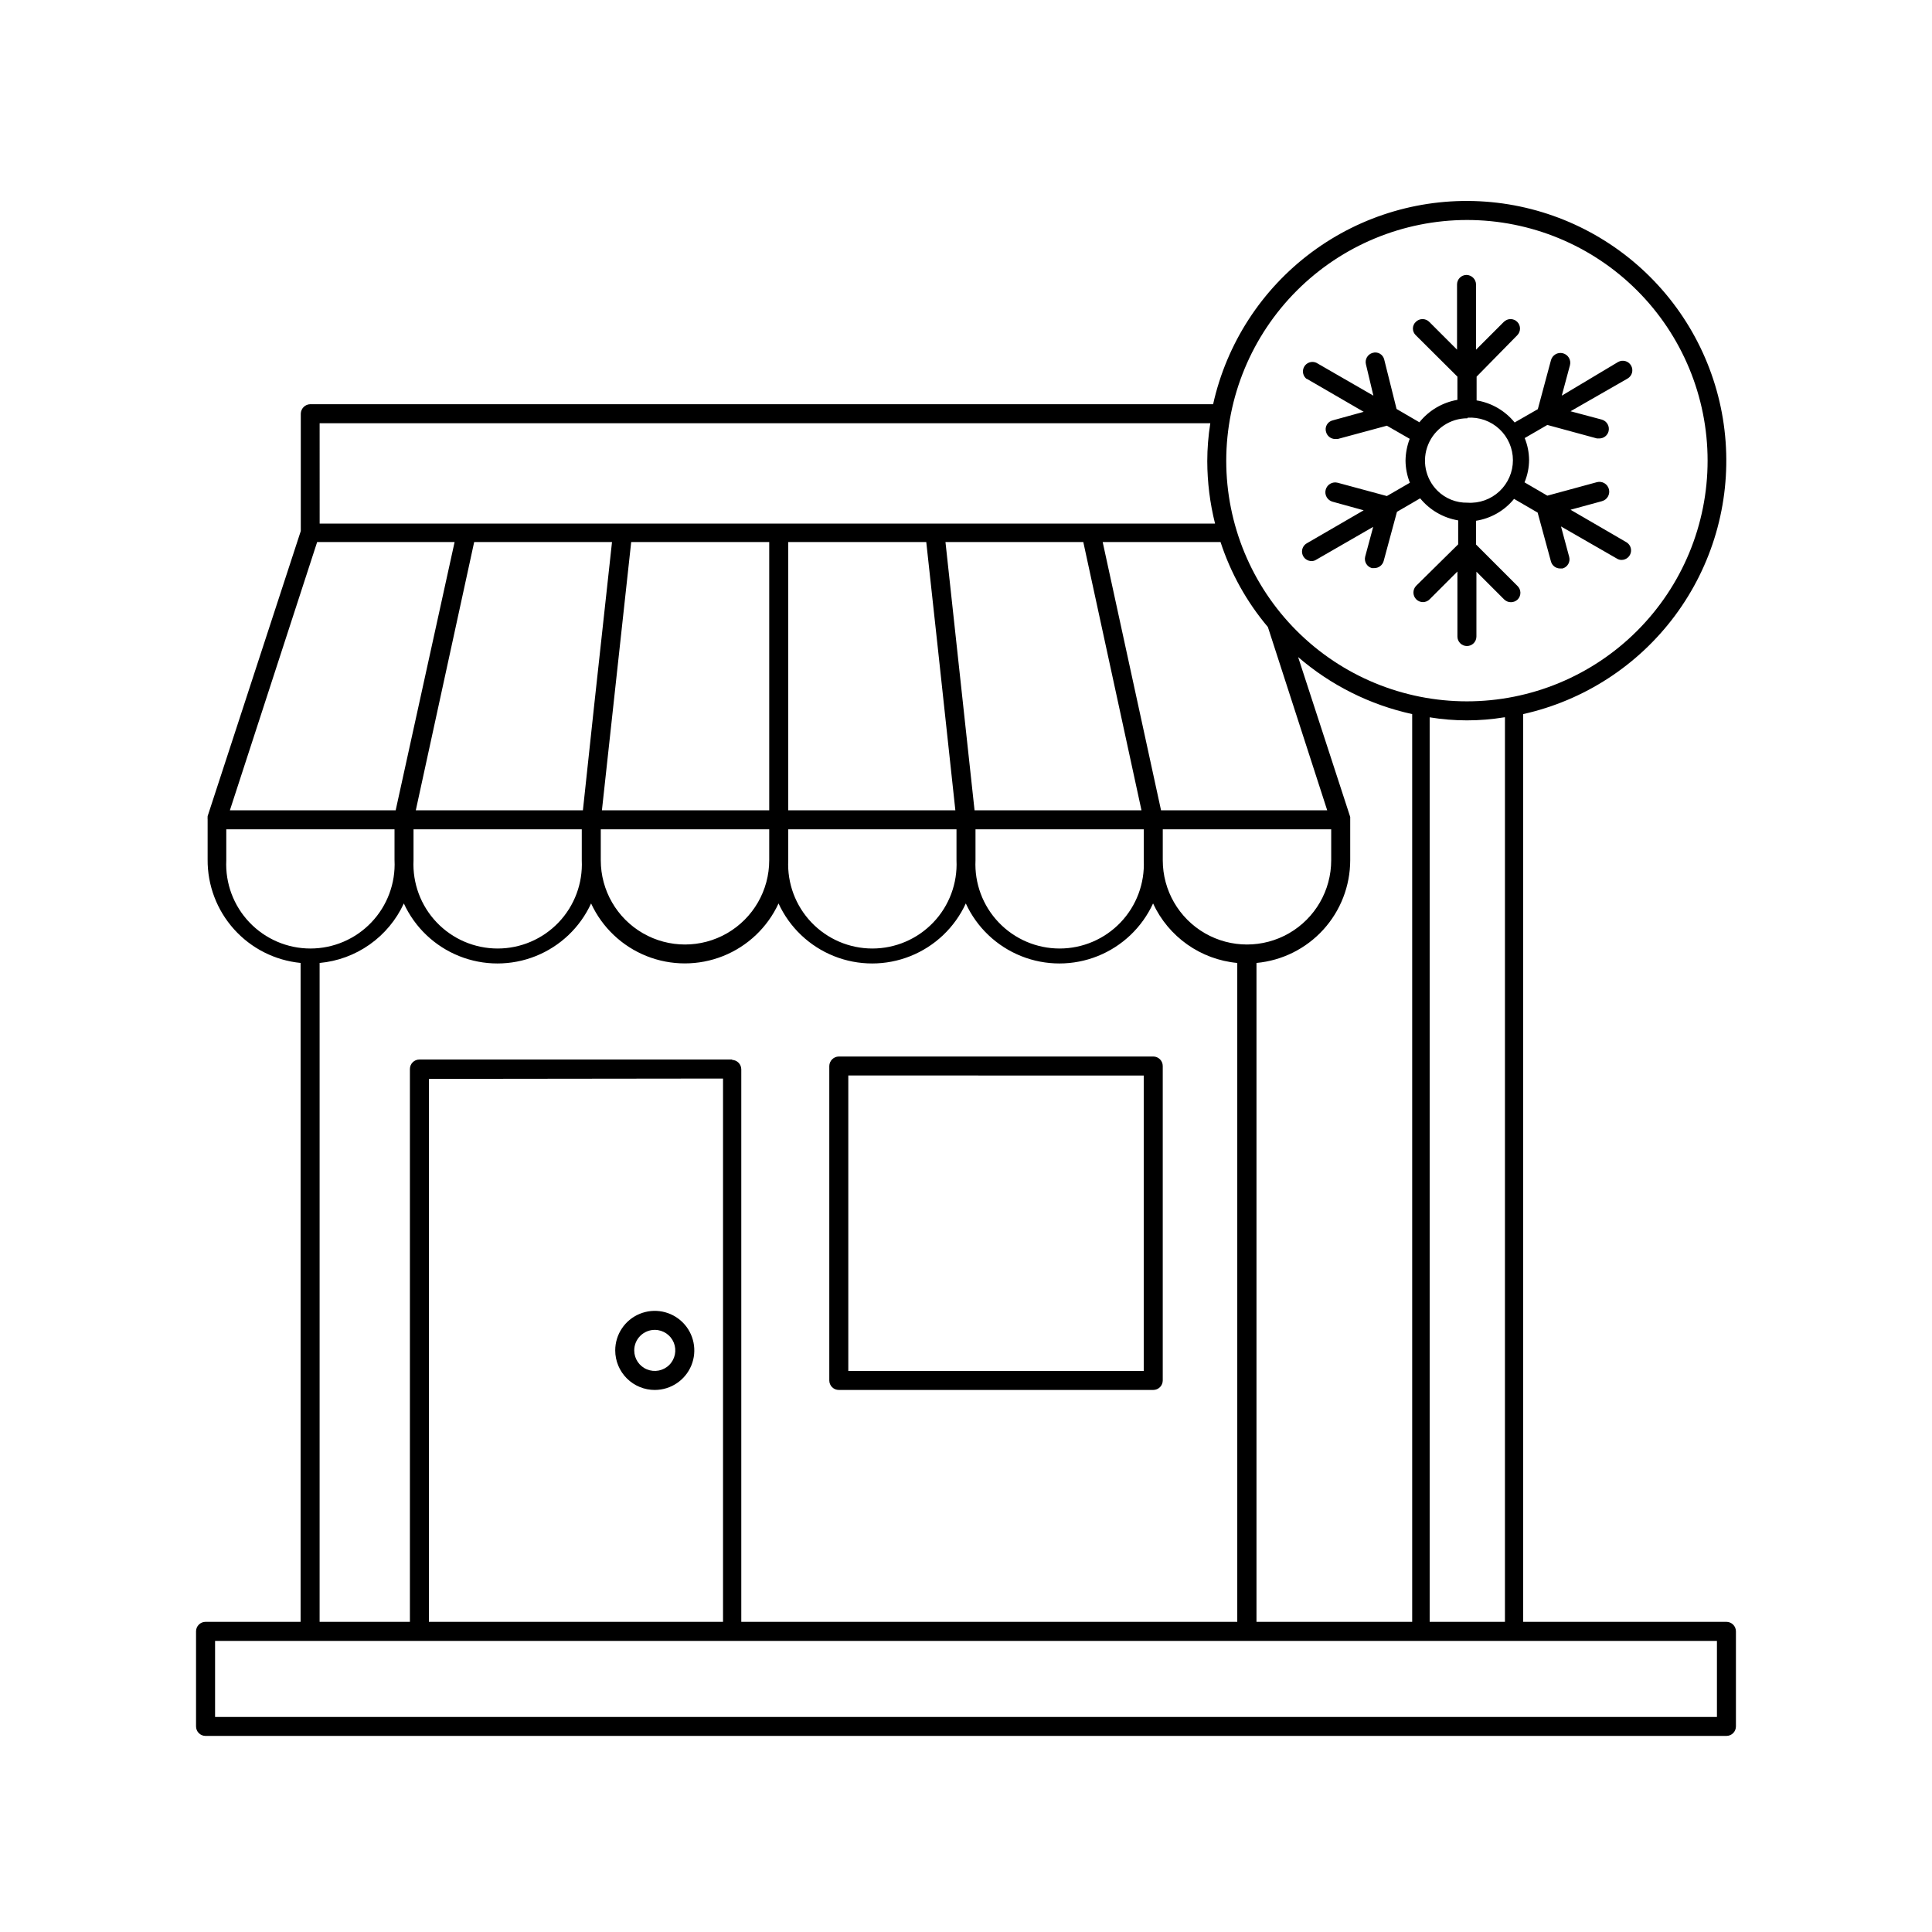 <?xml version="1.0" encoding="UTF-8"?>
<!-- Uploaded to: ICON Repo, www.iconrepo.com, Generator: ICON Repo Mixer Tools -->
<svg fill="#000000" width="800px" height="800px" version="1.1" viewBox="144 144 512 512" xmlns="http://www.w3.org/2000/svg">
 <g>
  <path d="m366.29 512.35h83.332c0.668 0 1.309-0.266 1.781-0.738s0.738-1.113 0.738-1.781v-83.328c0-0.668-0.266-1.309-0.738-1.781s-1.113-0.738-1.781-0.738h-83.332c-1.379 0.027-2.492 1.137-2.519 2.519v83.328c0 0.668 0.266 1.309 0.738 1.781 0.473 0.473 1.113 0.738 1.781 0.738zm2.519-83.332 78.293 0.004v78.289h-78.293z"/>
  <path d="m317.57 512.35c4.234-0.02 8.039-2.586 9.648-6.504 1.605-3.918 0.695-8.414-2.305-11.402-3-2.988-7.504-3.875-11.414-2.25s-6.457 5.445-6.457 9.676c0 2.789 1.109 5.461 3.086 7.43 1.977 1.965 4.656 3.066 7.441 3.051zm0-15.922c2.195 0.023 4.164 1.359 4.992 3.394 0.824 2.035 0.348 4.367-1.211 5.914-1.562 1.547-3.898 2-5.926 1.156-2.027-0.844-3.348-2.824-3.348-5.023 0-1.449 0.582-2.844 1.613-3.863 1.031-1.023 2.43-1.59 3.879-1.578z"/>
  <path d="m490.28 244.37 15.113 8.766-8.211 2.266v0.004c-0.656 0.152-1.219 0.566-1.551 1.152-0.336 0.582-0.414 1.277-0.211 1.918 0.293 1.098 1.281 1.859 2.418 1.867h0.656l13.047-3.527 6.047 3.477h-0.004c-0.699 1.836-1.074 3.777-1.105 5.742 0.012 2.019 0.406 4.019 1.156 5.894l-6.098 3.527-13.047-3.527c-1.391-0.359-2.812 0.473-3.172 1.863-0.363 1.391 0.473 2.812 1.863 3.176l8.211 2.266-15.113 8.766c-0.98 0.582-1.449 1.75-1.141 2.848 0.305 1.098 1.312 1.852 2.449 1.84 0.43 0.008 0.852-0.117 1.211-0.352l15.113-8.715-2.117 7.856c-0.352 1.336 0.434 2.707 1.766 3.074h0.656c1.145 0 2.152-0.762 2.465-1.863l3.527-13.047 6.144-3.578h0.004c2.539 3.106 6.117 5.184 10.074 5.844v6.348l-11.133 10.984c-0.965 0.996-0.965 2.578 0 3.574 0.48 0.484 1.133 0.754 1.812 0.758 0.664-0.012 1.301-0.281 1.766-0.758l7.356-7.356v17.23c0 0.668 0.266 1.309 0.738 1.781s1.113 0.738 1.781 0.738c0.668 0 1.309-0.266 1.781-0.738s0.734-1.113 0.734-1.781v-17.18l7.356 7.356h0.004c0.996 0.969 2.578 0.969 3.574 0 0.48-0.488 0.742-1.148 0.723-1.836-0.02-0.684-0.316-1.328-0.824-1.789l-10.934-10.934 0.004-6.297c3.957-0.621 7.547-2.688 10.074-5.797l6.246 3.629 3.527 12.949c0.297 1.094 1.285 1.855 2.418 1.863h0.656c1.332-0.367 2.117-1.738 1.762-3.074l-2.168-8.062 14.812 8.516h0.004c0.375 0.238 0.812 0.363 1.258 0.355 1.129-0.012 2.113-0.777 2.406-1.867 0.293-1.09-0.176-2.242-1.145-2.82l-14.812-8.613 8.312-2.266v-0.004c1.391-0.359 2.227-1.781 1.863-3.172-0.363-1.395-1.781-2.227-3.172-1.867l-13.148 3.578-6.047-3.527c0.789-1.883 1.199-3.902 1.207-5.945-0.02-1.984-0.41-3.949-1.16-5.793l5.996-3.477 13.148 3.578h0.656c1.133-0.008 2.125-0.77 2.418-1.863 0.359-1.348-0.426-2.734-1.762-3.125l-8.312-2.215 15.113-8.664v-0.004c1.211-0.695 1.629-2.238 0.934-3.449-0.695-1.211-2.242-1.629-3.453-0.934l-14.914 8.918 2.168-8.062c0.363-1.391-0.473-2.809-1.863-3.172-1.391-0.363-2.812 0.473-3.176 1.863l-3.477 12.949-6.144 3.527c-2.531-3.117-6.113-5.199-10.078-5.848v-6.297l10.781-10.98c0.961-0.98 0.961-2.547 0-3.527-0.473-0.477-1.113-0.746-1.785-0.746s-1.316 0.27-1.789 0.746l-7.356 7.356v-17.281c-0.027-1.379-1.141-2.492-2.519-2.519-1.391 0-2.519 1.129-2.519 2.519v17.281l-7.356-7.356c-0.473-0.477-1.117-0.746-1.789-0.746s-1.316 0.27-1.789 0.746c-0.488 0.457-0.762 1.094-0.762 1.762 0 0.668 0.273 1.309 0.762 1.766l11.035 10.98v6.148c-3.973 0.688-7.555 2.801-10.078 5.945l-6.047-3.527-3.273-13.098c-0.152-0.656-0.57-1.219-1.152-1.555-0.582-0.332-1.277-0.41-1.922-0.211-1.328 0.367-2.117 1.738-1.762 3.074l1.965 8.262-15.113-8.715c-1.18-0.531-2.566-0.09-3.215 1.027-0.652 1.117-0.352 2.543 0.695 3.305zm42.621 10.328c3.117-0.207 6.184 0.883 8.465 3.019 2.281 2.133 3.574 5.117 3.574 8.242 0 3.121-1.293 6.106-3.574 8.242-2.281 2.133-5.348 3.227-8.465 3.016-2.973 0.066-5.844-1.082-7.961-3.172-3.227-3.215-4.191-8.059-2.449-12.266 1.746-4.207 5.856-6.941 10.41-6.93z"/>
  <path d="m601.52 573.81h-53.859v-240.57c16.117-3.598 30.406-12.871 40.254-26.129 9.848-13.258 14.598-29.613 13.387-46.086-1.211-16.469-8.305-31.953-19.988-43.629-11.68-11.676-27.168-18.758-43.641-19.961-16.473-1.199-32.824 3.562-46.078 13.418-13.25 9.855-22.516 24.148-26.105 40.266h-239.26c-1.379 0.027-2.492 1.141-2.519 2.519v31.086l-24.688 75.57v0.254c-0.027 0.168-0.027 0.336 0 0.504v10.73c-0.055 6.82 2.441 13.414 7 18.484 4.559 5.074 10.852 8.258 17.637 8.922v174.62h-25.188c-1.395 0-2.519 1.129-2.519 2.519v25.191c0 0.668 0.266 1.309 0.738 1.781 0.469 0.473 1.109 0.738 1.781 0.738h403.05c0.668 0 1.309-0.266 1.781-0.738 0.473-0.473 0.738-1.113 0.738-1.781v-25.191c0-0.668-0.266-1.309-0.738-1.781-0.473-0.473-1.113-0.738-1.781-0.738zm-68.77-371.51c16.914 0 33.137 6.719 45.098 18.68 11.965 11.961 18.684 28.184 18.684 45.102 0 16.918-6.719 33.141-18.684 45.102-11.961 11.961-28.184 18.68-45.098 18.68-16.918 0-33.141-6.719-45.102-18.68-11.961-11.961-18.684-28.184-18.684-45.102 0.027-16.906 6.758-33.117 18.711-45.07 11.957-11.957 28.164-18.684 45.074-18.711zm10.078 131.8-0.004 239.71h-19.949v-239.71c6.539 1.074 13.207 1.074 19.75 0zm-204.7 90.688-82.98-0.004c-1.391 0-2.519 1.129-2.519 2.519v146.51h-23.93v-174.62c4.777-0.434 9.355-2.121 13.273-4.891 3.918-2.769 7.039-6.519 9.047-10.879 2.922 6.363 8.18 11.359 14.684 13.957 6.5 2.598 13.754 2.598 20.258 0s11.758-7.594 14.684-13.957c2.934 6.359 8.199 11.352 14.703 13.945 6.508 2.594 13.762 2.594 20.266 0 6.508-2.594 11.77-7.586 14.707-13.945 2.922 6.363 8.18 11.359 14.684 13.957 6.5 2.598 13.754 2.598 20.258 0s11.758-7.594 14.684-13.957c2.922 6.363 8.18 11.359 14.684 13.957 6.5 2.598 13.754 2.598 20.258 0s11.758-7.594 14.684-13.957c4.102 8.855 12.602 14.863 22.316 15.77v174.62h-131.44v-146.41c0-0.668-0.266-1.309-0.738-1.781-0.473-0.473-1.113-0.738-1.781-0.738zm-2.519 5.039v143.98h-77.941v-143.89zm-32.094-71.09 7.758-71.09h36.578v71.09zm44.336 5.039v8.211c0 7.973-4.254 15.34-11.16 19.328-6.906 3.984-15.414 3.984-22.32 0-6.906-3.988-11.16-11.355-11.16-19.328v-8.215zm-46.402-32.746-2.973 27.711-44.285-0.004 15.469-71.09h36.527zm-3.273 32.746v8.211c0.289 6.094-1.93 12.043-6.141 16.461-4.215 4.418-10.051 6.918-16.152 6.918-6.106 0-11.941-2.5-16.152-6.918-4.215-4.418-6.434-10.367-6.144-16.461v-8.215zm104.09-5.039-7.707-71.09h36.527l15.418 71.086zm44.84 5.039v8.211c0.289 6.094-1.93 12.043-6.141 16.461-4.215 4.418-10.051 6.918-16.152 6.918-6.106 0-11.941-2.5-16.152-6.918-4.215-4.418-6.434-10.367-6.144-16.461v-8.215zm-49.926-5.039h-44.289v-71.09h36.578l3.023 27.711zm0.301 5.039v8.211c0.289 6.094-1.93 12.043-6.141 16.461-4.215 4.418-10.051 6.918-16.152 6.918-6.106 0-11.941-2.5-16.152-6.918-4.215-4.418-6.434-10.367-6.144-16.461v-8.215zm54.664 8.211v-8.215h44.637v8.215c0 7.973-4.254 15.34-11.16 19.328-6.906 3.984-15.414 3.984-22.32 0-6.902-3.988-11.156-11.355-11.156-19.328zm24.836 27.207v-0.004c6.785-0.625 13.09-3.762 17.684-8.793 4.594-5.035 7.144-11.598 7.156-18.41v-10.734-0.504-0.25l-13.805-42.371c8.66 7.473 19.051 12.668 30.227 15.113v240.57h-41.262zm3.023-89.023 15.719 48.566h-44.035l-15.465-71.09h31.234c2.691 8.246 6.953 15.891 12.547 22.52zm-251.3-54.012h236.04c-0.531 3.332-0.801 6.703-0.805 10.078 0.016 5.57 0.707 11.121 2.062 16.523h-237.29zm-0.656 31.488h36.426l-15.617 71.09h-43.934zm-24.082 84.34v-8.215h44.586v8.211l0.004 0.004c0.289 6.094-1.93 12.043-6.144 16.461-4.211 4.418-10.047 6.918-16.148 6.918-6.106 0-11.941-2.5-16.152-6.918-4.215-4.418-6.434-10.367-6.144-16.461zm395.04 227.02h-398.01v-20.152h398.01z"/>
 </g>
</svg>